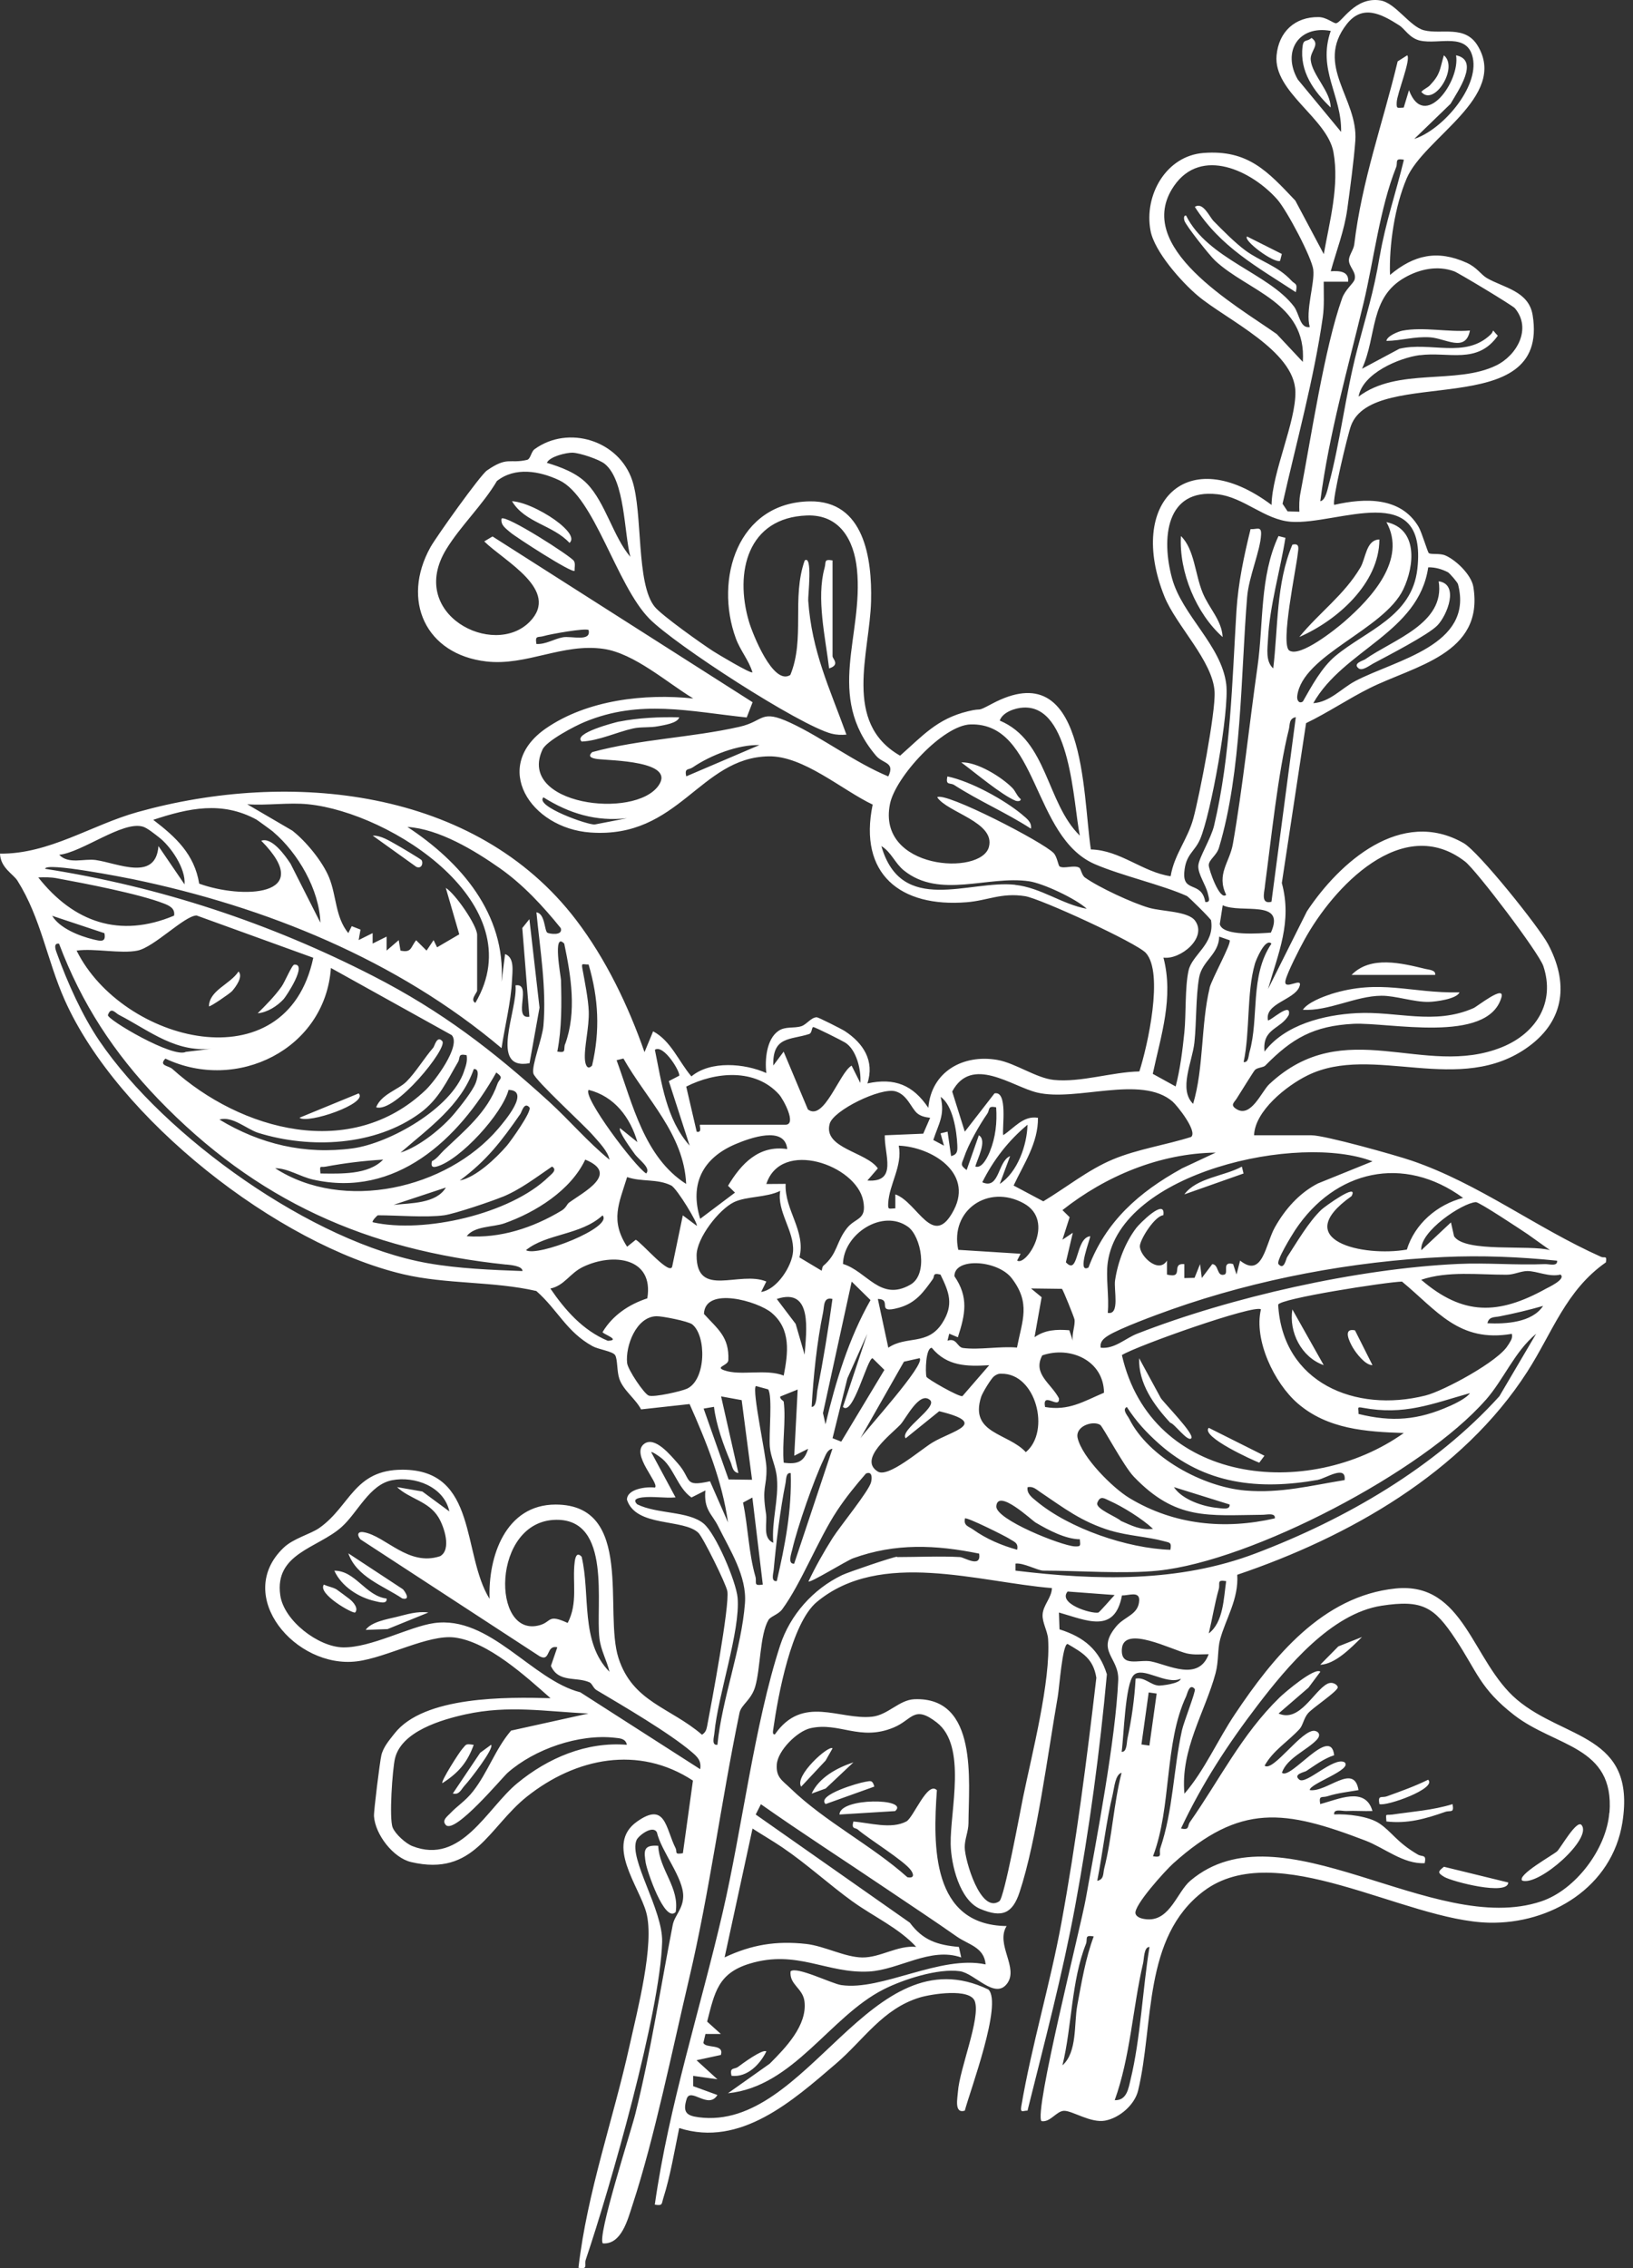 <svg xmlns="http://www.w3.org/2000/svg" fill="none" viewBox="0 0 108 150" height="150" width="108">
<rect x="0" y="0" width="108" height="150" fill="#333333" stroke="none"/>
<path fill="white" d="M104.592 120.691C105.352 121.572 101.801 124.727 100.677 124.374C100.292 124.01 102.735 122.669 102.988 122.427C103.22 122.2 104.276 120.327 104.592 120.691ZM95.517 124.126C96.066 124.447 99.733 125.387 99.749 124.495L95.496 123.456C95.106 123.767 95.048 123.846 95.517 124.126ZM92.035 120.005C91.634 120.063 91.645 119.884 91.692 120.459C93.085 120.622 94.272 120.285 95.565 119.831C95.934 119.699 96.182 119.952 96.066 119.314C94.736 119.725 93.396 119.805 92.035 120.01V120.005ZM91.734 118.792C91.37 118.924 91.117 118.665 91.228 119.309C91.671 119.483 95.064 118.275 94.451 117.699C93.56 118.137 92.668 118.454 91.734 118.792ZM88.521 108.873L87.313 110.097C88.316 110.06 89.371 108.957 90.078 108.261L88.521 108.878V108.873ZM76.756 92.433L75.337 89.821C75.284 91.488 76.312 92.923 77.399 94.094C77.658 94.126 78.55 95.387 78.787 95.118C79.024 94.849 76.993 92.802 76.75 92.433H76.756ZM79.942 94.427C79.388 95.013 82.929 96.601 83.282 96.733L83.625 96.273L79.942 94.427ZM85.472 86.597C85.229 88.096 86.073 89.768 87.545 90.28L85.472 86.597ZM89.487 89.146C89.677 89.473 90.294 90.296 90.769 90.28L89.613 87.98C88.764 87.805 89.265 88.771 89.487 89.151V89.146ZM82.132 77.153C80.961 77.791 79.141 77.886 78.328 78.989L82.243 77.607L82.132 77.153ZM59.318 102.953C59.092 102.953 56.1 103.971 55.694 104.166C53.773 105.09 52.254 106.799 51.594 108.82C49.895 114.033 49.078 120.944 47.801 126.452C46.308 132.9 44.239 139.231 43.306 145.8C43.854 145.889 43.744 145.747 43.876 145.346C44.329 143.921 44.614 142.212 44.92 140.735C48.972 142.033 52.438 138.92 55.288 136.477C57.118 134.91 58.369 132.852 60.822 132.103C61.587 131.871 64.162 131.459 64.473 132.356C64.858 133.475 63.465 136.809 63.355 138.323C63.323 138.777 63.096 139.801 63.808 139.584C64.172 138.223 66.314 132.499 65.37 131.575C57.53 127.787 53.457 140.977 46.202 140.022C45.395 139.917 45.142 139.685 45.411 138.814C45.664 138.002 46.846 139.537 47.447 138.55L45.843 137.965V137.284L47.447 137.511L46.065 136.25L47.674 135.902C47.917 135.131 46.651 135.496 46.519 135.095L46.656 134.514H47.674L46.767 133.696C47.263 131.776 47.479 130.499 49.584 129.861C52.713 128.911 54.686 130.536 57.477 130.383C59.461 130.272 61.545 128.737 63.571 129.454L63.418 128.758C61.999 128.631 61.038 128.325 60.173 127.154L49.98 120L50.323 119.319C53.035 121.229 55.826 123.023 58.58 124.885C60.173 125.962 61.825 127.049 63.286 128.077C64.046 128.61 65.085 128.769 65.185 129.913C62.189 129.27 58.327 131.676 55.636 131.28C55.013 131.19 52.671 130.014 52.285 130.372C52.196 131.259 53.093 131.475 53.203 132.351C53.404 133.95 51.937 135.443 50.908 136.477L48.144 138.434C52.491 137.996 54.871 133.369 58.437 131.565C59.735 130.905 62.046 130.161 63.476 130.362C64.463 130.499 65.782 132.245 66.594 131.196C67.407 130.146 65.819 128.594 66.573 127.376C61.608 127.318 61.698 122.084 61.962 118.391C61.339 117.763 60.421 120.2 59.941 120.459C58.939 120.992 57.498 120.543 56.438 120.464C56.295 120.997 56.564 120.849 56.728 120.992C57.504 121.651 59.798 123.06 60.242 123.682C60.453 123.978 60.458 124.236 60.01 124.147C57.657 122.042 54.549 120.469 52.285 118.275C51.737 117.742 51.315 117.552 51.373 116.692C51.436 115.774 52.718 114.492 53.605 114.291C55.499 113.864 56.865 115.172 59.097 114.249C60.342 113.737 60.432 112.735 61.951 113.911C63.972 115.468 62.827 119.762 62.874 121.968C62.901 123.324 63.471 125.666 64.827 126.241C66.283 126.859 66.969 126.542 67.433 125.128C68.557 121.736 69.306 115.927 69.955 112.212C70.06 111.621 70.261 108.735 70.604 108.72C71.622 109.316 72.303 109.696 72.508 110.957C71.881 116.333 71.179 121.836 70.192 127.191C69.448 131.238 68.235 135.242 67.544 139.294C67.459 139.785 67.681 139.569 67.955 139.584C69.074 135.095 70.266 130.589 71.11 126.036C72.044 120.992 72.741 115.8 73.205 110.725C72.693 109.084 71.675 108.261 70.071 107.754L70.034 106.641C71.865 107.158 73.722 108.081 74.202 105.512C74.635 105.528 75.368 105.201 75.342 105.839C75.299 106.794 74.387 106.884 73.828 107.554C72.445 109.216 74.023 109.585 73.954 111.12C73.78 115.061 72.535 121.525 71.807 125.582C71.469 127.46 68.367 139.706 68.879 140.276C69.469 140.376 69.865 139.606 70.372 139.595C70.92 139.584 72.129 140.418 73.084 140.244C74.039 140.07 75.041 139.199 75.268 138.26C76.328 133.886 75.563 128.13 79.594 125.075C84.395 121.44 92.863 127.017 98.472 127.154C102.561 127.249 106.623 124.801 107.299 120.522C108.222 114.676 103.463 115.061 100.324 112.402C97.348 109.88 96.857 104.583 92.288 105.053C87.461 105.549 84.19 109.606 81.689 113.341C80.523 115.077 79.657 117.098 78.333 118.623C78.059 115.695 79.7 113.225 80.391 110.661C80.607 109.859 80.517 109.068 80.692 108.424C81.061 107.058 81.931 105.755 81.826 104.145C89.197 101.65 96.715 97.397 101.004 90.723C102.666 88.143 103.553 85.341 106.207 83.484C106.291 82.988 106.106 83.221 105.89 83.12C101.569 81.189 97.812 78.277 93.359 76.757C92.278 76.388 87.614 75.08 86.743 75.08H82.939C82.997 73.465 85.087 71.803 86.469 71.123C90.8 68.981 96.562 72.558 101.126 69.192C103.51 67.429 103.727 64.96 102.381 62.438C101.769 61.293 97.791 56.323 96.799 55.759C92.674 53.39 88.595 57.014 86.437 60.265L83.862 65.409C84.543 63.013 85.472 60.972 84.775 58.397L86.379 47.824C87.814 47.133 89.149 46.225 90.574 45.513C93.549 44.025 98.161 43.26 97.443 38.818C97.316 38.026 96.319 37.055 95.602 36.739C95.222 36.57 94.673 36.691 94.499 36.581C94.42 36.533 94.035 35.209 93.818 34.839C92.642 32.845 90.268 32.924 88.242 33.388C88.067 33.183 89.133 28.724 89.35 28.149C90.853 24.103 102.519 28.017 101.363 20.842C101.105 19.238 99.427 19.027 98.335 18.389C97.939 18.157 97.68 17.682 96.995 17.376C95.069 16.51 93.518 16.848 91.93 18.183C91.861 16.194 92.246 13.646 93.032 11.799C94.177 9.108 99.749 6.412 97.739 3.041C96.894 1.621 95.343 2.302 94.172 2.001C93.228 1.753 92.294 0.186 91.291 0.028C89.598 -0.241 88.738 1.511 88.358 1.537C88.184 1.548 87.73 1.136 87.213 1.131C85.641 1.104 84.57 2.107 84.427 3.663C84.206 6.08 87.777 7.81 88.189 10.063C88.59 12.279 87.93 14.648 87.55 16.806L85.667 13.266C83.826 11.319 82.533 9.889 79.594 10.116C77.12 10.306 75.648 12.912 76.091 15.255C76.35 16.642 78.138 18.647 79.214 19.555C81.103 21.143 85.614 23.179 85.672 25.902C85.714 27.901 84.132 31.225 84.095 33.394C78.497 29.199 74.519 33.236 77.009 39.445C77.785 41.376 80.217 43.714 80.328 45.755C80.401 47.111 79.33 52.63 78.919 54.139C78.544 55.516 77.658 56.508 77.421 57.948C75.553 57.674 74.107 56.228 72.144 56.176C71.58 52.403 71.823 43.228 65.608 46.542C64.463 47.148 65.085 46.774 64.004 47.043C61.972 47.539 61.017 48.663 59.529 49.976C55.71 47.787 57.525 43.197 57.609 39.751C57.678 36.939 57.16 33.109 53.568 33.156C48.782 33.225 47.231 38.3 48.666 42.221C48.962 43.028 49.526 43.666 49.764 44.463C49.663 44.574 47.468 43.26 47.173 43.07C46.44 42.6 43.786 40.717 43.306 40.136C42.055 38.617 42.525 33.937 41.818 31.785C40.947 29.125 37.581 28.081 35.349 29.711C35.123 29.88 35.091 30.355 34.859 30.413C33.682 30.687 33.577 30.16 32.205 31.114C31.756 31.426 28.844 35.515 28.47 36.185C26.517 39.699 28.142 43.281 32.163 43.745C34.832 44.051 37.207 42.521 39.913 42.912C41.95 43.207 44.113 45.144 45.849 46.193C42.636 45.856 38.847 46.288 36.12 48.161C32.442 50.689 35.075 54.778 39.053 55.057C44.91 55.474 46.26 50.108 50.824 50.019C53.13 49.971 55.683 52.245 57.715 53.211C56.76 57.806 59.551 60.022 63.93 59.668C65.328 59.558 66.219 59.019 67.797 59.267C68.805 59.426 75.178 62.354 75.785 63.024C76.977 64.348 75.896 69.176 75.352 70.859C73.553 70.891 71.464 71.603 69.691 71.418C68.525 71.297 67.132 70.294 65.95 70.094C63.682 69.703 61.587 70.885 61.397 73.265C60.379 71.751 59.171 71.26 57.366 71.65C57.852 70.157 57.097 68.991 55.873 68.189C55.678 68.062 54.127 67.276 54.021 67.276C53.647 67.276 53.351 67.751 52.998 67.867C52.491 68.026 51.937 67.857 51.473 68.184C50.692 68.727 50.576 70.094 50.682 70.964C49.246 70.321 46.988 70.131 45.727 71.186C44.883 70.199 44.382 68.838 43.195 68.205L42.625 69.582C41.559 66.527 40.072 63.425 38.109 60.85C31.44 52.092 19.12 50.905 9.112 53.701C6.046 54.556 3.266 56.487 0 56.455C0.032 57.394 0.881 57.806 1.155 58.244C2.707 60.708 3.108 63.499 4.274 66.121C7.766 73.987 18.355 82.308 26.67 84.27C29.514 84.941 32.622 84.724 35.471 85.379C36.906 86.645 37.455 88.069 39.19 89.029C39.586 89.246 40.509 89.362 40.678 89.615C40.852 89.884 40.789 90.67 40.958 91.177C41.216 91.947 42.024 92.491 42.398 93.208L45.606 92.855C46.719 95.361 47.759 97.935 48.149 100.684L46.957 97.962C45.158 98.358 45.785 97.846 44.815 96.764C44.356 96.252 43.322 94.965 42.609 95.482C41.675 96.163 43.638 98.099 43.316 98.379C42.778 98.305 41.464 98.453 41.464 99.181C42.06 101.022 45.205 100.415 46.192 101.375C46.498 101.676 48.017 104.742 48.102 105.227C48.27 106.166 47.046 112.698 46.767 114.149C46.714 114.418 46.661 114.565 46.429 114.724C44.313 112.904 41.849 112.571 40.905 109.654C39.919 106.593 41.976 99.513 36.753 99.502C33.429 99.497 32.273 102.948 32.379 105.739C30.532 102.774 31.625 97.197 26.618 97.197C23.404 97.197 23.172 99.603 21.12 101.048C20.524 101.465 19.4 101.734 18.746 102.367C15.438 105.543 19.558 110.376 23.605 109.87C25.562 109.627 28.322 108.081 30.052 108.292C32.279 108.567 34.78 110.872 36.41 112.307C33.498 112.228 28.026 112.16 26.09 114.645C25.747 115.083 25.351 115.531 25.219 116.09C25.125 116.491 24.713 119.778 24.734 120.111C24.813 121.314 26 122.865 27.187 123.144C31.392 124.131 32.31 120.828 34.859 118.807C38.077 116.254 42.229 115.394 45.828 117.757L45.163 122.559C44.561 122.664 44.804 122.474 44.683 122.232C44.013 120.907 44.029 119.108 42.113 120.48C40.013 121.984 42.261 124.722 42.741 126.479C43.311 128.558 42.14 133 41.639 135.274C40.557 140.181 38.837 144.955 38.257 149.973C38.942 150.094 38.621 149.788 38.742 149.435C40.346 144.692 43.659 133.111 43.791 128.426C43.849 126.299 41.57 122.933 42.097 121.693C42.219 121.403 43.169 120.67 43.443 121.176C43.744 122.469 45.216 124.189 45.184 125.429C45.163 126.257 44.614 126.685 44.493 127.297C43.68 131.459 43.052 135.649 42.018 139.801C41.723 140.983 39.47 147.952 39.871 148.364C41.1 148.443 41.512 146.797 41.828 145.831C43.285 141.399 44.466 135.554 45.564 130.905C46.936 125.086 47.69 119.145 48.909 113.273C49.02 112.735 49.679 112.439 49.943 111.553C50.302 110.339 50.249 108.108 50.824 107.132C50.961 106.899 51.478 106.773 51.731 106.43C52.987 104.726 54.095 101.829 55.356 99.914C55.931 99.043 56.586 98.236 57.271 97.45C57.688 97.276 57.678 97.735 57.609 98.02C57.472 98.6 55.567 100.927 55.071 101.703C54.486 102.631 53.937 103.597 53.467 104.589C53.589 104.699 55.989 103.211 56.422 103.053C59.218 102.04 61.893 102.162 64.758 102.747C64.906 103.734 63.787 102.995 63.492 102.974C62.152 102.9 60.701 102.974 59.345 102.974L59.318 102.953ZM93.929 2.687C95.159 2.962 97.042 2.112 97.406 3.827C97.823 5.784 95.375 8.602 93.534 9.187L95.934 6.866C96.404 6.037 97.881 3.98 96.298 3.658C96.588 5.373 94.198 8.686 93.185 5.964L92.837 7.114C92.42 7.13 92.352 7.225 92.373 6.766C92.399 6.169 93.323 3.943 93.069 3.658L92.436 4.059C91.45 8.174 90.067 11.931 89.566 16.162C89.524 16.505 89.228 16.869 89.212 17.18C89.191 17.645 89.719 17.977 89.592 18.473C89.524 18.742 88.97 19.138 88.759 19.734C87.593 23 86.696 29.025 85.999 32.639C85.92 33.04 85.92 33.441 85.936 33.842L85.155 33.816L84.823 33.315C85.725 29.315 86.907 25.031 87.482 20.99C87.593 20.204 87.54 19.423 87.545 18.631H89.16C89.228 17.914 88.542 17.909 88.01 17.94C88.384 16.584 88.906 15.255 89.102 13.846C89.281 12.548 89.545 10.575 89.635 9.314C89.835 6.518 86.923 4.349 89.065 1.6C90.109 0.26 91.355 0.92 92.536 1.674C92.927 1.922 93.212 2.529 93.94 2.692L93.929 2.687ZM88.695 8.723L85.831 5.257C84.775 3.421 85.878 1.648 88.01 2.044C87.107 4.618 88.748 6.312 88.695 8.723ZM91.249 16.938C90.838 19.402 90.357 20.81 89.73 23.237C88.986 26.123 88.637 29.21 87.893 31.996C87.814 32.296 87.672 33.103 87.318 33.146C87.899 28.677 89.144 24.361 90.189 20.003C90.853 17.217 91.254 13.772 92.331 11.071C92.468 10.723 92.199 10.448 92.848 10.564C92.341 12.685 91.618 14.775 91.254 16.933L91.249 16.938ZM86.854 17.845C86.965 18.721 86.321 20.547 86.622 21.628C85.962 21.739 85.947 20.758 85.572 20.262C83.894 18.067 79.869 17.128 78.444 14.258C78.27 14.221 78.296 14.479 78.333 14.595C78.433 14.922 79.979 16.875 80.359 17.233C82.522 19.265 86.432 19.987 86.163 23.934L84.438 22.093C81.736 20.177 74.872 16.336 77.642 12.3C79.447 9.673 82.802 11.298 84.475 13.192C85.097 13.893 86.754 17.017 86.859 17.851L86.854 17.845ZM93.897 23.491C95.808 23.243 97.702 24.124 99.058 22.203C98.572 21.692 98.878 21.839 98.583 22.124C96.915 23.733 94.599 22.578 92.552 23.063L90.078 24.387C91.075 22.203 90.558 19.681 92.911 18.352C93.908 17.787 95.085 17.544 96.177 17.945C96.456 18.046 100.039 20.204 100.187 20.383C101.316 21.723 100.334 23.491 98.957 24.166C96.314 25.464 92.436 24.277 89.851 26.229C90.115 24.688 92.536 23.665 93.897 23.485V23.491ZM41.691 36.828C40.562 35.509 40.035 33.23 38.821 31.985C38.13 31.273 37.096 30.888 36.167 30.608C36.362 30.181 37.476 29.927 37.866 29.938C38.33 29.948 39.644 30.381 40.008 30.687C41.348 31.8 41.264 35.214 41.691 36.834V36.828ZM55.008 48.52C55.335 48.605 55.652 48.61 55.979 48.583C54.865 45.497 53.689 43.096 53.452 39.714C53.43 39.414 53.758 36.67 53.219 37.066C52.343 39.556 53.256 42.236 52.27 44.637C51.125 45.376 49.753 41.862 49.531 41.102C48.571 37.841 49.442 34.227 53.372 34.09C55.535 34.016 56.48 35.715 56.675 37.646C57.124 42.068 54.554 45.977 57.936 49.976C58.406 50.53 59.208 50.383 58.749 51.348C56.548 50.435 54.385 48.784 52.28 47.803C50.27 46.869 50.56 47.692 48.904 48.066C45.712 48.789 42.319 48.879 39.169 49.739C38.81 50.061 39.196 50.156 39.512 50.198C40.356 50.303 44.688 50.309 43.559 51.944C41.987 54.218 34.168 53.226 35.882 49.565C36.151 48.99 38.014 48.014 38.668 47.745C42.319 46.23 45.606 47.053 49.384 47.449L49.774 46.441L32.574 35.478L32.026 35.805C33.334 37.103 37.085 39.023 35.033 41.118C32.643 43.555 26.876 40.611 29.525 36.306C30.464 34.776 31.936 33.383 32.864 31.811C34.062 30.861 35.682 31.146 36.99 31.763C39.322 32.871 40.752 38.67 42.936 40.907C44.604 42.616 52.871 47.971 55.013 48.525L55.008 48.52ZM86.163 46.394C85.931 46.557 85.757 46.331 85.794 46.03C86.126 43.307 91.518 41.661 92.805 38.981C93.555 37.414 93.787 34.982 91.692 34.528C93.059 36.997 90.711 39.54 88.927 41.097C88.316 41.63 85.994 43.487 85.271 43.023C84.659 42.632 85.73 37.593 85.831 36.607C85.862 36.311 85.989 35.895 85.472 36.021C84.39 38.58 84.533 41.487 84.206 44.204C83.683 43.74 83.831 42.88 83.862 42.247C83.968 40.078 84.67 37.715 85.013 35.568L84.554 35.451C83.303 38.137 83.572 41.229 83.166 44.088C82.628 47.861 82.18 52.15 81.536 55.822C81.325 57.03 80.433 57.806 81.093 59.178C80.665 59.594 79.937 57.479 79.942 57.215C79.948 56.851 80.465 56.577 80.618 56.06C82.137 50.984 82.053 44.69 82.48 39.487C82.591 38.126 83.356 36.438 83.403 35.341C83.43 34.76 83.103 35.029 82.707 34.992C82.269 36.781 81.889 38.548 81.773 40.4C81.483 45.154 81.399 49.902 80.296 54.593C80.095 55.453 79.283 56.735 79.251 57.247C79.214 57.806 79.752 58.508 79.89 59.125C79.942 59.357 80.085 59.711 79.71 59.647C79.473 58.239 78.222 59.067 78.323 57.7C78.412 56.487 79.003 56.35 79.367 55.506C80.09 53.822 81.314 46.99 81.098 45.244C80.776 42.664 78.18 40.706 77.51 38.232C76.808 35.641 77.072 32.286 80.523 32.687C82.275 32.887 83.636 34.38 85.387 34.507C88.463 34.729 94.409 31.631 93.739 37.62C93.386 40.785 90.368 41.682 88.321 43.381C87.419 44.13 86.738 45.386 86.163 46.399V46.394ZM96.43 38.649C97.475 42.679 92.336 43.624 89.645 45.033C88.732 45.513 87.957 46.431 86.854 46.505C88.854 42.959 93.818 41.856 94.457 37.52C94.916 37.509 95.349 37.636 95.755 37.841C95.86 37.894 96.393 38.501 96.43 38.643V38.649ZM37.222 42.147C36.626 42.258 36.104 42.621 35.476 42.59C35.376 41.983 35.576 42.184 35.972 42.062C36.394 41.936 38.731 41.519 38.927 41.666C39.117 42.474 37.797 42.041 37.217 42.147H37.222ZM66.119 47.655C66.309 47.096 67.138 46.821 67.676 46.795C70.836 46.621 70.973 53.131 71.416 55.263C69.195 53.094 69.29 48.984 66.119 47.655ZM83.651 58.629C84.058 55.606 84.522 51.079 85.24 48.235C85.319 47.913 85.234 47.518 85.699 47.428L84.089 59.637C83.398 59.816 83.594 59.088 83.657 58.624L83.651 58.629ZM80.096 60.887C80.343 62.428 78.84 63.129 78.608 64.179C78.36 65.287 78.449 67.087 78.328 68.279C78.207 69.455 78.054 70.706 77.753 71.851L76.239 71.017C76.787 68.458 77.632 65.973 76.946 63.33C78.054 63.488 79.863 62.027 79.04 60.892C78.571 60.249 76.867 60.291 75.98 60.032C74.888 59.716 72.667 58.687 71.754 58.033C71.543 57.885 71.485 57.447 71.379 57.384C71.031 57.183 70.366 57.479 70.076 57.299C69.987 57.241 69.918 56.672 69.691 56.424C69.005 55.69 62.495 52.335 61.983 52.725C62.653 53.738 65.84 54.366 65.402 56.012C64.89 57.938 57.978 57.516 58.859 53.168C59.218 51.385 62.368 47.95 64.194 47.908C68.678 47.797 68.256 55.358 72.413 57.152C74.171 57.911 76.893 58.529 78.497 59.257C78.602 59.304 80.09 60.771 80.106 60.882L80.096 60.887ZM45.384 51.343C45.258 50.762 45.532 50.942 45.817 50.747C46.983 49.95 48.819 49.232 50.223 49.275L45.384 51.343ZM39.343 54.524C38.948 54.593 35.344 53.321 35.94 52.73C37.66 53.807 39.422 54.34 41.464 54.113L39.343 54.524ZM31.44 66.321C31.06 66.132 31.556 65.646 31.556 65.514V61.826C31.556 61.204 30.126 59.12 29.483 58.719L30.374 61.789L28.907 62.649L28.675 62.175L28.211 62.866L27.52 62.18C27.145 62.655 27.23 63.024 26.486 62.866L26.37 62.175L25.568 62.866V61.942L24.644 62.401V61.71L23.721 62.169L23.842 61.478L23.262 61.251L23.035 61.71C22.165 60.639 22.265 59.262 21.764 58.028C21.331 56.972 20.234 55.632 19.331 54.931L16.35 53.189C17.648 53.284 19.105 53.057 20.381 53.189C25.863 53.743 35.281 59.8 31.44 66.321ZM18.081 55.026C19.706 56.408 21.12 58.835 21.189 61.019L19.215 57.12C18.867 56.592 17.986 55.342 17.279 55.601C20.962 59.331 15.971 59.457 13.174 58.439C12.858 56.498 11.634 55.363 10.135 54.218C12.478 53.443 14.667 52.962 16.952 54.197C17.02 54.234 17.991 54.941 18.081 55.02V55.026ZM12.204 58.486L10.478 55.954C10.309 58.318 7.782 57.083 6.331 56.877C5.55 56.767 4.532 57.178 3.915 56.529C5.418 56.381 8.109 54.276 9.444 54.667C9.745 54.756 10.225 55.152 10.499 55.363C11.285 55.959 12.298 57.442 12.204 58.486ZM37.085 61.373C37.259 61.921 36.304 61.752 36.199 61.684C35.998 61.541 36.056 60.423 35.476 60.333C35.714 62.771 36.151 65.372 35.94 67.83C35.867 68.69 35.138 70.484 35.276 70.996C35.402 71.466 38.621 74.388 39.238 75.106C39.607 75.533 40.209 76.14 40.309 76.694C38.879 75.528 37.671 74.098 36.315 72.859C32.601 69.477 29.213 66.875 24.692 64.554C17.849 61.045 10.605 58.645 2.986 57.458C2.986 56.993 8.289 58.043 8.758 58.138C17.585 59.964 26.264 63.488 33.17 69.318C33.382 67.888 33.798 66.263 33.862 64.823C33.888 64.227 34.041 63.319 33.403 63.098L33.17 64.939C33.461 60.439 30.453 56.993 26.945 54.688C29.034 54.82 31.382 56.239 33.075 57.431C34.595 58.502 35.914 59.927 37.08 61.373H37.085ZM67.132 58.513C64.088 58.186 59.614 60.571 58.29 55.954C58.944 56.344 59.176 57.078 59.783 57.569C62.162 59.473 65.328 57.885 68.055 58.281C68.984 58.413 71.168 59.441 71.875 60.101C70.224 59.8 68.847 58.703 67.127 58.518L67.132 58.513ZM102.07 63.889C102.872 66.3 101.595 68.332 99.342 69.25C94.167 71.35 88.938 67.018 83.942 71.703C83.441 72.173 82.739 73.94 81.784 73.354C81.335 73.08 81.615 72.927 81.784 72.658C81.995 72.331 82.908 70.848 82.997 70.759C83.166 70.59 83.551 70.606 83.683 70.468C85.445 68.675 86.87 67.846 89.508 67.709C91.85 67.593 98.382 69.06 99.295 65.973C99.564 65.071 97.712 66.554 97.454 66.67C94.853 67.815 92.394 66.86 89.724 67.002C87.556 67.118 84.981 67.757 83.63 69.545C83.472 67.983 84.696 68.094 85.234 67.123C85.445 66.168 83.952 67.593 83.857 67.472C83.636 66.358 85.561 66.137 85.925 65.282C86.258 64.496 84.849 65.604 85.018 64.839C85.134 64.322 85.957 62.713 86.263 62.164C88.173 58.676 92.753 53.775 96.894 56.978C97.633 57.547 101.769 62.998 102.07 63.889ZM2.527 58.028C2.933 58.012 3.34 58.006 3.741 58.08C5.582 58.418 9.186 59.109 10.826 59.748C11.196 59.89 11.597 60.075 11.512 60.555C7.919 62.064 4.87 60.993 2.527 58.022V58.028ZM80.671 61.114L80.866 59.869C82.09 60.444 85.055 59.431 84.052 61.678C83.367 61.726 80.85 61.942 80.671 61.114ZM6.152 62.122C5.255 61.905 3.941 61.388 3.451 60.565L6.906 61.715C7.033 62.354 6.632 62.238 6.152 62.122ZM13 60.544L20.719 63.34C18.941 71.761 8.072 68.944 5.065 62.866C6.252 62.702 7.993 63.093 9.096 62.866C10.199 62.639 12.198 60.56 13 60.544ZM80.001 65.34C79.42 67.741 79.621 70.621 78.908 73.001C77.927 72.041 78.856 70.226 78.993 68.944C79.135 67.619 79.082 65.905 79.304 64.649C79.504 63.536 80.602 63.13 80.634 61.942L81.32 62.18C81.478 62.359 80.143 64.733 79.995 65.34H80.001ZM33.487 83.627C33.724 83.653 34.569 83.716 34.553 84.059C32.469 83.98 30.337 83.901 28.279 83.537C20.693 82.197 10.895 75.196 6.574 68.838C5.44 67.166 4.474 65.008 3.783 63.103C3.704 62.887 3.477 62.354 3.904 62.407C5.397 66.369 7.534 69.635 10.457 72.679C16.947 79.422 24.265 82.672 33.482 83.632L33.487 83.627ZM37.375 69.039C37.243 69.408 37.502 69.656 36.858 69.545C37.159 67.999 37.143 66.39 37.101 64.812C37.096 64.596 36.526 61.568 37.317 62.407C37.766 64.559 38.151 66.907 37.381 69.044L37.375 69.039ZM82.633 69.593C82.565 69.83 82.581 70.289 82.248 70.236C82.681 68.237 82.438 65.651 82.997 63.731C83.066 63.488 83.683 61.995 84.089 62.407C82.638 64.549 83.287 67.308 82.633 69.593ZM39.159 70.468C38.853 70.79 38.726 70.442 38.689 70.12C38.61 69.297 38.974 67.973 38.937 66.886C38.906 66.063 38.673 64.913 38.52 64.074C38.441 63.631 38.536 63.8 38.927 63.784C39.591 66.042 39.692 68.173 39.159 70.463V70.468ZM28.153 72.083C23.22 76.784 15.928 74.779 11.396 70.69C11.148 70.468 10.478 70.49 10.937 70.009C15.665 72.252 21.505 69.392 21.885 64.016L29.878 68.458C30.511 69.165 28.749 71.513 28.158 72.078L28.153 72.083ZM12.309 69.556C11.481 70.031 7.043 67.403 7.138 67.129C7.334 66.554 7.629 66.992 7.851 67.108C9.919 68.173 11.692 69.719 14.282 69.323L12.314 69.561L12.309 69.556ZM56.897 71.619L56.322 70.474C55.52 70.922 54.501 74.188 53.43 73.37L51.827 69.55L51.141 70.468C51.088 68.516 52.264 68.791 53.51 68.384C53.721 68.316 53.668 67.925 53.789 67.925C53.91 67.925 55.683 68.817 55.894 68.949C56.644 69.413 56.971 70.769 56.897 71.619ZM44.234 71.502L45.611 75.766C44.05 74.003 43.765 71.634 43.311 69.424C43.912 69.044 45.041 70.964 44.915 71.144L44.234 71.497V71.502ZM30.685 70.864C29.852 73.296 25.773 75.612 23.325 75.945C20.16 76.372 17.21 75.671 14.509 74.04C15.385 73.787 16.298 74.673 17.084 74.921C20.513 75.987 24.813 75.792 27.784 73.608C29.039 72.684 29.551 71.492 30.29 70.236C30.464 69.941 30.247 69.656 30.86 69.782C30.928 70.189 30.807 70.5 30.68 70.869L30.685 70.864ZM45.379 78.298C42.614 76.536 41.844 73.027 40.779 70.115L41.232 70.004C42.746 72.684 45.237 75.006 45.379 78.298ZM26.491 76.225C28.338 74.621 30.495 73.112 31.334 70.701C31.783 70.658 31.535 71.429 31.456 71.629C31.245 72.167 30.48 73.122 30.084 73.602C29.261 74.6 27.731 75.834 26.491 76.225ZM28.564 76.805C28.496 77.121 28.575 77.238 28.902 77.143C30.448 76.699 33.213 73.666 33.635 72.078C35.112 72.115 33.376 74.141 32.938 74.658C29.535 78.636 22.713 80.182 18.197 77.259C19.031 77.259 19.833 77.807 20.677 78.003C26.164 79.258 30.332 75.354 32.822 70.927C33.36 71.313 33.028 71.313 32.896 71.687C32.247 73.55 30.706 74.784 29.345 76.087C29.092 76.33 28.902 76.626 28.559 76.8L28.564 76.805ZM46.076 74.842L45.384 71.861C47.31 70.88 49.953 70.632 51.526 72.384C51.8 72.69 52.723 74.383 51.943 74.383H46.297C46.229 74.431 46.477 74.942 46.07 74.842H46.076ZM78.792 75.185C77.109 75.723 75.231 75.992 73.595 76.678C71.96 77.364 70.519 78.535 69 79.448L67.037 78.404C67.713 76.958 68.662 75.602 68.647 73.924C67.665 73.761 67.074 74.61 66.346 75.074C66.267 74.573 66.668 72.115 65.771 72.31L63.808 74.842L62.975 72.188C64.257 69.772 66.921 71.851 68.583 72.252C71.189 72.88 75.463 71.059 77.547 72.848C77.837 73.096 79.209 74.805 78.782 75.185H78.792ZM41.005 74.615C40.858 74.784 41.781 76.045 41.966 76.304C42.256 76.71 43.074 77.243 42.736 77.607C41.976 77.137 38.505 72.51 38.932 72.078C40.636 72.505 41.686 73.903 42.156 75.533L41.011 74.61L41.005 74.615ZM61.513 73.93L61.059 74.974L58.517 75.08C58.474 76.346 59.392 78.219 57.366 78.071L58.057 77.269C57.303 76.172 54.428 75.95 54.871 74.32C55.113 73.428 58.242 71.903 59.218 72.173C60.004 72.389 60.258 73.281 60.659 73.624C60.901 73.829 61.212 73.887 61.519 73.924L61.513 73.93ZM62.658 74.842L62.204 74.953L62.431 75.766L61.724 75.391C62.078 74.309 62.505 73.745 62.21 72.542C63.017 73.085 63.276 74.811 63.312 75.723C63.328 76.093 63.334 76.351 62.901 76.457L62.669 74.842H62.658ZM33.519 75.771C32.806 76.599 31.477 77.86 30.406 78.071C32.194 76.747 33.17 75.46 34.416 73.666C34.505 73.534 34.669 72.843 35.012 73.233C35.212 73.465 33.777 75.47 33.519 75.771ZM65.465 76.156C65.349 76.441 64.969 77.306 64.505 77.148C64.616 76.678 65.317 75.423 64.737 75.08L63.93 77.38C63.45 77.026 63.618 76.963 63.761 76.531C64.04 75.692 64.769 74.404 65.286 73.666C65.481 73.391 65.296 73.101 65.882 73.233C65.95 74.236 65.845 75.217 65.465 76.156ZM66.805 76.457C65.972 76.8 66.119 78.699 64.964 78.187C65.692 76.726 66.694 75.428 67.955 74.383C67.924 75.723 67.301 77.522 66.119 78.298L66.805 76.457ZM48.149 78.419L48.608 78.873L46.308 80.604C45.59 78.277 46.492 76.583 48.629 75.671C49.584 75.264 51.906 74.42 52.064 75.992C50.191 75.713 49.025 76.953 48.149 78.419ZM59.202 79.912C58.786 79.928 58.717 80.029 58.743 79.57C58.807 78.319 59.704 77.1 59.44 75.766C61.582 75.85 64.357 77.528 63.096 79.997C61.714 82.698 60.69 79.496 59.213 78.989V79.912H59.202ZM78.127 77.296C75.342 78.836 73.131 80.767 71.986 83.827C71.174 84.26 72.134 81.875 72.102 81.754C71.1 81.87 71.364 84.418 70.493 83.479L70.952 81.527L70.266 81.986L70.741 80.498L70.266 80.029C73.126 77.77 76.692 76.277 80.401 76.225L78.127 77.29V77.296ZM90.769 76.805L87.16 78.266C85.925 78.9 84.981 79.976 84.311 81.174C83.694 82.271 83.514 84.566 82.016 83.368L81.778 84.286L81.552 83.595C80.776 83.389 81.277 84.202 80.977 84.292C80.449 84.445 80.628 83.632 80.175 83.6L79.483 84.519L79.367 83.6L79.003 84.508L78.328 84.524V83.6C77.389 83.521 78.37 84.587 77.178 84.292V83.368C76.613 84.286 75.321 83.004 75.389 82.371C75.447 81.891 76.381 80.414 76.94 80.366C77.109 79.158 75.337 80.952 75.147 81.21C74.408 82.186 73.933 83.447 73.748 84.661C73.648 85.299 74.086 86.982 73.263 86.824C73.368 85.774 73.121 84.497 73.263 83.484C74.112 77.501 85.91 74.927 90.774 76.805H90.769ZM21.194 77.607C21.141 77.005 21.162 77.227 21.542 77.153C22.782 76.921 24.085 76.763 25.341 76.689C24.354 77.712 22.518 77.617 21.194 77.607ZM37.133 80.066C35.255 81.195 33.091 81.912 30.865 81.754C31.377 81.073 32.616 81.163 33.355 80.904C35.423 80.176 37.75 78.72 38.705 76.689C41 77.628 38.589 78.831 37.629 79.538C37.497 79.633 37.444 79.881 37.133 80.066ZM54.343 84.038L52.871 83.157C53.309 81.406 51.879 80.023 51.958 78.293L50.682 78.303C51.652 75.306 56.622 77.042 57.087 79.401C57.345 80.709 56.585 80.503 56.016 81.221C55.288 82.139 55.409 82.899 54.459 83.706C54.38 83.775 54.37 83.933 54.343 84.038ZM33.223 79.158C34.426 78.667 35.45 77.865 36.51 77.148C36.885 77.375 36.457 77.66 36.278 77.834C33.761 80.287 28.037 81.596 24.65 80.831C24.576 80.757 24.95 80.371 24.993 80.371C26.306 80.371 28.148 80.535 29.372 80.371C30.058 80.277 32.484 79.459 33.223 79.153V79.158ZM93.038 82.64C90.167 83.141 85.224 82.044 89.386 79.105C89.898 78.14 87.587 79.812 87.397 79.997C86.548 80.804 85.772 82.15 85.124 83.141C85.05 83.257 84.923 84.038 84.554 83.6C84.38 83.395 85.44 81.68 85.651 81.358C88.289 77.375 92.826 76.341 96.762 79.221C95.043 79.665 93.565 80.941 93.043 82.64H93.038ZM46.076 81.063L45.158 80.377L44.466 83.711C44.382 84.497 42.404 82.134 42.045 81.991L41.475 82.45C40.346 80.709 40.931 79.606 41.475 77.844C42.425 78.177 43.464 77.939 44.387 78.398C44.772 78.588 46.197 80.957 46.081 81.068L46.076 81.063ZM26.032 79.68L29.488 78.535C28.855 79.606 27.151 79.564 26.032 79.68ZM52.449 82.762C52.386 83.722 51.394 85.284 50.339 85.442L50.682 84.751C48.904 84.012 46.065 85.895 46.07 83.02C46.07 81.87 47.563 79.971 48.545 79.501C49.373 79.105 50.671 79.211 51.6 78.757C51.367 80.118 52.539 81.411 52.449 82.756V82.762ZM67.502 82.915L63.376 82.656C62.811 80.05 65.349 78.277 67.713 79.585C69.839 80.767 67.85 83.78 67.269 83.363L67.502 82.909V82.915ZM102.519 82.677C101.152 82.292 96.894 82.867 96.166 81.759L95.96 80.841L93.998 82.682C93.882 81.437 96.72 79.549 97.607 79.501C97.828 79.49 100.577 81.316 101.041 81.627L102.519 82.682V82.677ZM39.85 80.377C40.583 81.168 35.529 83.152 34.785 82.677C36.141 81.569 38.415 81.696 39.85 80.377ZM60.215 84.956C58.226 86.107 57.345 84.075 55.752 83.59C55.789 81.596 58.379 79.918 60.057 81.137C60.912 81.759 61.408 84.27 60.215 84.956ZM39.855 88.096C39.829 88.206 41.121 88.634 40.198 88.671C38.552 87.985 37.381 86.65 36.399 85.215C37.333 85.02 37.676 84.213 38.547 83.79C40.541 82.825 43.258 83.168 42.81 85.864C41.591 86.265 40.52 86.982 39.855 88.09V88.096ZM102.176 83.6C100.26 83.68 98.319 83.5 96.404 83.59C89.751 83.901 81.415 85.779 75.21 88.201C74.413 88.512 73.722 89.225 72.799 89.13C72.725 88.739 72.989 88.523 73.273 88.338C74.054 87.842 76.524 86.935 77.51 86.587C83.177 84.587 89.471 83.41 95.48 83.131C97.965 83.015 100.514 83.12 102.978 83.374C103.03 83.775 102.455 83.59 102.176 83.6ZM63.687 89.146C63.291 89.093 63.276 88.454 62.663 88.665L62.779 88.201L63.349 88.439C63.84 86.924 64.077 85.795 63.123 84.402C63.101 83.147 65.977 83.321 66.911 84.534C68.177 86.186 67.612 87.304 67.259 89.119C66.146 89.019 64.753 89.288 63.682 89.146H63.687ZM102.207 85.247C99.11 86.951 96.773 87.03 93.993 84.635C95.771 84.038 97.775 84.307 99.643 84.302C100.134 84.302 100.577 84.059 101.015 84.059C101.664 84.059 102.461 84.476 103.204 84.292C103.6 84.598 102.366 85.157 102.202 85.247H102.207ZM62.31 87.51C61.344 89.008 59.936 88.312 58.749 89.13L58.057 85.906C59.071 85.922 57.846 86.93 59.445 86.486C60.564 86.175 61.065 85.468 61.693 84.592C61.83 84.402 61.645 84.154 62.199 84.292C62.764 85.452 63.107 86.275 62.31 87.51ZM54.428 93.456L56.327 84.756L57.572 85.98C56.132 88.518 55.266 91.367 54.596 94.195L54.428 93.451V93.456ZM99.738 88.95C99.158 90.006 95.465 91.995 94.277 92.29C89.645 93.456 84.823 91.457 84.533 86.286C84.622 85.88 91.697 84.782 92.721 84.756C95.032 86.661 96.483 88.813 99.986 88.212C100.06 88.539 99.881 88.702 99.743 88.956L99.738 88.95ZM71.063 87.246C71.121 87.668 70.873 88.206 70.952 88.665L70.72 87.974C69.865 87.911 69.137 87.937 68.42 88.433L68.889 85.79L68.187 85.21L70.235 85.236C70.314 85.31 71.047 87.141 71.058 87.246H71.063ZM52.613 87.542L51.373 85.906C53.779 85.104 53.32 88.08 53.214 89.589L52.618 87.542H52.613ZM47.912 90.628C47.242 90.396 48.16 90.322 48.17 89.948C48.233 88.412 47.479 87.911 46.556 86.893C46.624 85.046 50.122 86.054 51.03 86.819C52.333 87.916 52.117 89.489 51.832 90.971C50.645 90.507 48.983 91.003 47.912 90.628ZM54.058 91.931C54 92.232 54.032 93.044 53.678 93.044C53.794 91.029 54.027 88.755 54.438 86.777C54.517 86.381 54.449 85.748 55.055 85.906C54.781 87.921 54.449 89.937 54.058 91.937V91.931ZM98.372 87.515C98.467 87.056 98.847 87.125 99.179 87.056C100.171 86.861 101.094 86.639 102.054 86.365C101.326 87.468 99.59 87.568 98.366 87.51L98.372 87.515ZM85.82 92.807C87.793 94.517 90.341 94.691 92.842 94.77C86.501 99.27 76.144 98.173 74.197 89.615C75.22 88.987 82.96 86.249 83.393 86.592C82.913 88.613 84.269 91.462 85.82 92.807ZM45.443 91.836C45.073 92.01 43.258 92.422 42.905 92.295C42.599 92.185 41.522 90.581 41.475 90.143C41.353 89.024 42.071 87.077 43.416 87.046C43.781 87.035 45.522 87.378 45.78 87.584C46.73 88.338 46.703 91.24 45.443 91.836ZM57.709 89.826L58.49 90.597L55.636 95.34L55.061 95.113L56.042 91.156L57.356 88.212L55.747 93.044C56.411 93.715 57.361 89.816 57.704 89.826H57.709ZM98.261 92.585C99.474 91.198 100.16 89.399 101.595 88.206L99.163 92.338C94.895 97.06 88.986 100.473 83.055 102.726C77.959 104.668 72.503 104.52 67.159 103.871V103.407C67.676 103.333 68.636 103.871 68.995 103.871C71.348 103.871 74.345 104.103 76.597 103.871C82.807 103.227 94.098 97.329 98.256 92.585H98.261ZM63.655 92.332C63.413 92.396 61.302 91.182 61.271 91.05C61.191 90.734 61.218 89.13 61.624 89.135C62.632 90.364 63.956 90.375 65.423 90.285L63.65 92.332H63.655ZM69.116 93.044C68.91 91.963 70.103 93.261 70.034 92.475C69.517 91.483 68.277 90.865 68.931 89.636C70.778 88.998 72.989 89.969 73.015 92.105C71.67 92.675 70.678 93.324 69.116 93.05V93.044ZM56.902 95.118L59.783 90.053L60.817 89.821C61.249 90.211 57.287 94.548 56.902 95.118ZM66.219 90.85C68.504 90.797 69.507 94.648 67.844 96.036C66.657 94.749 64.114 94.828 64.885 92.39C64.969 92.116 65.534 91.193 65.724 91.034C65.871 90.913 66.019 90.839 66.219 90.85ZM50.66 100.099C50.376 98.284 50.713 98.421 50.692 97.091C50.682 96.316 49.716 91.947 49.99 91.662L50.803 91.884C51.104 92.322 50.84 94.875 50.914 95.693C50.977 96.4 51.32 96.965 51.383 97.756C51.505 99.218 51.025 100.573 51.141 102.03C50.407 101.718 50.761 100.732 50.66 100.093V100.099ZM51.6 92.359L52.755 91.894L52.528 96.273L53.446 95.814C53.177 96.69 52.734 96.854 51.832 96.733C51.716 95.456 51.99 93.942 51.832 92.702C51.821 92.633 51.568 92.533 51.6 92.359ZM95.887 92.981C93.792 93.92 92.067 94.058 89.846 93.509C89.861 93.118 89.693 93.018 90.136 93.103C92.885 93.609 94.663 92.855 97.216 92.132C97.01 92.454 96.235 92.828 95.881 92.987L95.887 92.981ZM49.737 97.862L48.186 97.841L46.535 93.155L47.221 93.039C47.352 94.195 47.854 95.593 48.313 96.674C48.434 96.959 48.439 97.355 48.835 97.418L47.69 92.348L49.051 92.596L49.737 97.856V97.862ZM59.899 95.118L62.115 93.329C65.47 94.142 62.964 94.617 61.672 95.398C60.88 95.873 58.749 97.751 58.052 97.318C56.728 96.495 58.97 94.838 59.556 94.205C59.925 93.804 60.817 91.974 61.508 92.591C62.046 93.066 59.461 94.585 59.899 95.123V95.118ZM87.176 97.862C87.672 97.772 89.049 96.843 88.927 97.883C86.675 98.247 84.696 98.769 82.364 98.574C79.557 98.336 75.959 96.395 74.677 93.82C74.571 93.614 74.192 93.213 74.524 93.05C75.168 94.031 75.769 94.685 76.618 95.45C79.668 98.183 83.282 98.558 87.176 97.867V97.862ZM74.983 97.656C77.779 100.573 79.911 100.209 83.504 100.178C83.768 100.178 84.374 100.025 84.311 100.415C80.992 101.175 77.653 100.853 74.709 99.08C73.579 98.4 71.585 96.395 71.274 95.118C71.079 94.321 72.271 93.926 72.762 94.232C72.936 94.343 74.318 96.959 74.983 97.656ZM52.396 102.478C52.745 100.974 53.816 97.893 54.48 96.5C54.607 96.231 54.712 95.867 55.055 95.809L52.523 103.412C52.069 103.449 52.343 102.716 52.396 102.478ZM45.733 99.033L46.651 98.569C46.535 99.856 47.089 100.114 47.5 100.943C48.281 102.52 49.405 104.246 49.268 106.029C49.041 109.041 47.748 112.344 47.447 115.389C47.036 115.441 47.226 114.871 47.247 114.613C47.479 112.107 48.972 107.849 48.782 105.665C48.687 104.599 47.342 101.418 46.529 100.753C45.516 99.919 43.453 100.136 42.145 99.487C41.813 99.159 42.166 99.07 42.488 99.028C43.169 98.943 43.976 99.091 44.677 99.028L43.068 96.036C43.116 95.978 43.559 96.289 43.664 96.368C44.551 96.996 44.794 98.384 45.722 99.028L45.733 99.033ZM51.172 103.787C51.325 102.088 51.61 99.761 51.948 98.104C52.001 97.856 51.964 97.36 52.296 97.424C52.375 99.84 51.916 102.23 51.373 104.562C50.961 104.615 51.151 104.045 51.172 103.787ZM27.926 98.637L26.259 98.347C27.087 99.133 28.338 99.27 28.992 100.336C29.382 100.969 29.873 102.483 29.108 102.916C27.013 103.612 25.525 101.602 24.075 101.333C23.647 101.254 23.594 101.507 23.837 101.803L35.692 109.537C36.431 109.923 36.093 108.767 36.858 108.941L36.436 110.171C36.938 111.305 38.103 110.867 38.985 111.257C39.164 111.337 39.233 111.643 39.454 111.774C41.206 112.814 44.255 114.597 45.733 115.853C46.123 116.185 46.397 116.438 46.308 117.003L38.378 111.917C35.16 111.099 32.4 106.815 28.696 107.343C27.05 107.58 24.534 108.978 22.687 108.947C21.057 108.92 18.772 107.184 18.535 105.496C18.144 102.726 21.014 102.388 22.581 100.996C23.652 100.046 24.428 98.183 25.926 97.893C27.425 97.603 29.361 98.305 29.72 99.956L27.931 98.637H27.926ZM73.485 101.233C74.587 101.565 75.917 101.634 76.956 101.919C77.368 102.03 77.494 101.987 77.405 102.494C74.561 102.399 70.731 101.101 68.536 99.27C68.251 99.033 67.892 98.774 67.961 98.352C68.319 98.278 68.53 98.495 68.794 98.674C70.388 99.745 71.517 100.642 73.485 101.238V101.233ZM80.523 99.724C79.573 99.64 78.175 99.175 77.637 98.347L81.32 99.497C81.377 99.888 80.771 99.745 80.517 99.724H80.523ZM50.449 104.794C49.785 104.905 50.07 104.647 49.959 104.261C49.505 102.679 49.479 100.974 49.141 99.371L49.758 99.038L50.449 104.794ZM74.133 100.584C73.875 100.32 72.424 99.787 72.572 99.386C72.767 98.859 73.068 99.117 73.384 99.254C74.239 99.629 75.558 100.452 76.254 101.106C75.463 101.222 74.825 100.885 74.133 100.584ZM71.068 102.267C70.192 102.22 65.819 100.484 65.892 99.608C65.993 98.416 68.235 100.542 68.488 100.69C69.317 101.18 70.456 101.787 71.416 101.798C71.438 102.204 71.527 102.288 71.063 102.267H71.068ZM38.468 102.953C38.146 102.61 38.051 102.979 38.008 103.296C37.84 104.625 38.241 105.997 37.544 107.332C36.215 106.72 36.494 107.248 35.708 107.475C32.474 108.408 32.49 100.563 36.779 100.51C40.478 100.463 39.38 106.124 39.644 108.345C39.739 109.158 40.13 109.796 40.309 110.561C38.362 108.598 39.059 105.449 38.468 102.958V102.953ZM64.352 101.149C64.067 100.943 63.713 100.906 63.819 100.42C63.935 100.31 66.494 101.592 66.742 101.755C67.037 101.956 67.375 102.014 67.269 102.489C66.235 102.204 65.228 101.776 64.352 101.149ZM68.953 106.789C68.926 107.306 69.28 107.865 69.317 108.393C69.501 111.162 68.246 116.001 67.655 118.892C67.47 119.805 66.42 125.513 66.093 125.735C64.858 126.59 63.814 123.039 63.803 122.174C63.798 121.625 64.046 121.129 64.051 120.58C64.062 117.805 64.71 112.207 60.474 112.376C59.466 112.418 58.733 113.415 57.678 113.531C55.514 113.764 53.093 112.054 51.251 114.697C51.072 114.734 51.12 114.497 51.141 114.354C51.452 112.154 52.333 107.348 54.021 105.944C58.226 102.446 64.71 104.631 69.57 105.026C69.554 105.665 68.984 106.15 68.953 106.783V106.789ZM79.942 108.023C80.175 107.063 80.333 106.05 80.602 105.1C80.713 104.71 80.433 104.457 81.093 104.567C80.929 105.675 80.918 107.285 79.942 108.023ZM72.64 106.646C72.123 106.736 69.944 106.039 70.609 105.253L73.717 105.485C73.553 105.654 72.714 106.63 72.64 106.641V106.646ZM106.433 119.884C106.243 122.279 104.202 124.986 101.928 125.745C94.768 128.141 84.717 119.314 78.729 124.374C77.853 125.112 77.389 127.006 75.906 126.933C75.627 126.917 75.189 126.848 75.099 126.558C74.946 126.046 77.067 123.709 77.589 123.239C82.042 119.235 84.955 119.678 90.305 121.725C91.571 122.21 92.816 123.292 94.225 123.218C94.351 122.606 94.072 122.822 93.771 122.648C92.373 121.836 92.046 121.134 91.217 120.585C90.505 120.111 89.086 119.947 88.236 119.995C88.184 119.594 88.759 119.778 89.038 119.768C89.613 119.741 90.194 119.789 90.769 119.768C90.294 118.116 88.49 119.008 87.313 119.309C87.208 118.686 87.429 118.913 87.814 118.786C88.447 118.581 89.186 118.501 89.846 118.385C89.545 116.56 87.761 118.549 86.622 118.385C86.585 117.963 89.492 117.035 88.922 116.544C88.21 116.159 86.374 118.053 85.931 117.694C85.488 117.335 86.274 117.198 86.39 117.124C86.97 116.744 87.561 116.296 88.236 116.08C88.01 114.059 85.345 117.763 84.781 117.235C85.113 116.259 86.442 115.747 87.091 115.051C87.355 114.766 87.239 114.529 86.97 114.471C86.136 114.296 84.195 117.225 83.636 116.771C84.195 115.763 85.166 115.193 85.941 114.354C86.168 114.112 86.226 113.632 86.506 113.305C86.828 112.93 88.463 111.859 88.474 111.59C88.479 111.442 88.141 111.173 87.783 111.358C86.896 111.811 85.957 113.943 84.559 113.32L86.537 111.611L87.324 110.556C86.96 110.234 84.986 111.912 84.638 112.249C82.106 114.713 80.649 117.721 78.703 120.49C78.507 120.765 78.697 121.055 78.106 120.923C79.504 117.953 81.203 115.352 83.187 112.756C85.113 110.239 88.041 106.704 91.37 106.192C94.082 105.776 94.853 106.272 96.266 108.408C97.686 110.545 97.881 111.669 100.129 113.415C102.867 115.547 106.792 115.447 106.444 119.884H106.433ZM76.128 109.875C75.347 109.722 74.107 110.302 74.197 109.047C74.313 107.432 77.542 109.131 78.497 109.348C78.972 109.458 79.457 109.4 79.937 109.4C79.257 111.231 77.257 110.097 76.123 109.875H76.128ZM76.608 111.468C76.107 111.437 75.679 110.888 75.104 111.015C75.036 112.318 74.841 113.7 74.566 114.972C74.508 115.241 74.534 115.89 74.181 115.853C74.323 114.882 74.413 111.352 74.978 110.783C75.579 110.171 77.109 111.458 78.091 111.02C78.038 111.347 76.808 111.484 76.603 111.474L76.608 111.468ZM78.17 114.428C77.605 117.003 77.584 119.736 76.74 122.221C76.618 122.575 76.946 122.881 76.254 122.759C77.5 119.499 76.983 115.294 78.455 112.165C78.523 112.012 78.671 111.273 79.019 111.706C79.109 111.817 78.286 113.895 78.17 114.428ZM76.497 112.001L76.017 115.441L75.49 115.367L75.97 111.927L76.497 112.001ZM33.793 114.46C32.759 115.668 32.263 117.214 31.287 118.464C30.791 119.103 30.232 119.435 29.767 119.931C29.599 120.116 29.198 120.38 29.483 120.691C30.073 121.335 33.218 117.552 33.577 117.235C35.36 115.668 38.293 114.655 40.662 114.924C41.005 114.961 41.375 114.972 41.459 115.389C38.784 115.172 36.23 116.264 34.21 117.932C32.194 119.594 30.511 123.361 27.272 122.089C26.829 121.915 26.143 121.292 25.969 120.86C25.726 120.258 25.953 117.019 26.122 116.296C26.549 114.497 29.198 113.727 30.802 113.373C33.666 112.751 36.046 113.188 38.921 113.32L33.782 114.455L33.793 114.46ZM73.601 118.617C73.69 118.248 73.759 117.346 74.176 117.24C73.648 119.309 73.553 121.509 73.026 123.577C72.946 123.899 73.026 124.295 72.567 124.384C72.941 122.48 73.147 120.512 73.601 118.623V118.617ZM56.385 125.751C57.746 126.737 59.456 127.508 60.59 128.753C59.355 128.637 58.237 129.465 57.029 129.454C55.868 129.439 54.533 128.695 53.304 128.558C51.325 128.341 49.7 128.61 47.922 129.449L49.769 120.928C50.423 121.35 51.098 121.741 51.747 122.179C53.351 123.266 54.828 124.627 56.395 125.761L56.385 125.751ZM71.248 132.62C71.021 133.844 71.258 135.707 70.266 136.588C70.894 134.034 70.847 131.006 71.817 128.568C71.954 128.22 71.68 127.946 72.334 128.062C71.791 129.512 71.532 131.095 71.248 132.615V132.62ZM75.6 129.829C75.669 129.528 75.648 128.758 76.022 128.758C75.569 131.538 75.431 134.815 74.772 137.527C74.629 138.118 74.524 138.92 73.722 138.893C74.761 136.007 74.904 132.831 75.6 129.829ZM42.715 123.234C42.783 123.693 43.96 127.217 44.688 126.447C44.947 124.827 43.606 123.656 43.532 122.068C42.514 121.989 42.588 122.432 42.709 123.229L42.715 123.234ZM55.52 120L59.202 119.773C60.178 118.918 55.53 118.86 55.52 120ZM57.187 117.847C56.881 117.879 53.963 118.707 54.602 119.309L57.825 118.153C57.688 117.657 57.53 117.805 57.187 117.842V117.847ZM52.987 118.158L54.602 116.433L55.061 115.626C54.823 115.373 52.507 117.451 52.987 118.158ZM53.678 118.617L54.607 118.28L56.443 116.549C55.351 116.913 54.174 117.546 53.678 118.617ZM28.654 69.287C28.074 69.951 27.478 70.943 26.871 71.54C26.343 72.062 25.214 72.368 24.877 73.228C26.132 73.639 29.641 69.297 29.25 68.854C28.897 68.453 28.744 69.181 28.654 69.287ZM23.721 72.31L19.806 73.919C20.339 74.357 24.391 72.969 23.721 72.31ZM23.035 102.721C23.579 104.293 25.346 104.868 26.607 105.712C27.23 105.86 26.723 105.169 26.644 105.1L23.035 102.726V102.721ZM22.112 103.876C22.581 104.916 23.726 105.654 24.819 105.892C25.051 105.944 25.626 106.124 25.568 105.718C24.169 105.543 23.51 103.866 22.112 103.876ZM26.211 106.936C25.615 107.079 24.539 107.263 24.185 107.791L25.631 107.738L28.332 106.641C27.578 106.541 26.924 106.762 26.211 106.936ZM21.421 104.794C20.967 105.406 23.378 106.762 23.489 106.636C23.721 106.382 23.394 105.96 23.109 105.744C22.961 105.633 22.333 105.158 22.254 105.111C22.001 104.963 21.684 104.926 21.421 104.794ZM48.814 136.688C48.555 136.878 48.239 136.688 48.381 137.279C49.426 137.4 50.265 136.519 50.682 135.67C50.46 135.474 49.088 136.482 48.814 136.688ZM18.756 66.079C18.93 65.889 20.36 63.726 19.463 63.794C19.305 63.805 18.835 64.95 18.619 65.25C18.16 65.894 17.596 66.459 17.042 67.013C17.68 66.955 18.334 66.538 18.756 66.079ZM15.775 64.248C15.216 65.103 13.85 65.483 13.818 66.548C13.876 66.617 15.206 65.704 15.348 65.546C15.58 65.282 16.102 64.586 15.775 64.248ZM26.227 55.87C25.752 55.606 25.204 55.247 24.65 55.263L27.536 57.331C27.921 57.489 28 57.02 27.873 56.877C27.81 56.803 26.47 56.002 26.227 55.87ZM31.751 115.927L29.947 118.612C30.39 118.718 30.485 118.343 30.759 118.053C31.06 117.736 32.701 115.621 32.479 115.389L31.751 115.921V115.927ZM30.564 115.673C30.379 115.874 29.145 117.8 29.256 117.926C30.305 117.256 30.902 116.576 31.329 115.394C30.754 115.304 30.849 115.362 30.564 115.673ZM34.542 61.373L35.012 67.24C33.877 67.429 35.228 64.981 34.094 65.166C34.257 66.781 32.3 70.811 35.022 70.315L35.682 66.638L35.012 60.787L34.542 61.373ZM54.533 37.562C53.979 39.561 54.591 42.168 54.834 44.204C55.583 43.967 55.061 43.571 55.061 43.397V37.061C54.459 36.966 54.649 37.15 54.533 37.562ZM33.17 34.296C33.096 34.739 33.471 34.961 33.751 35.209C34.051 35.478 37.861 37.952 38.003 37.746C37.987 37.535 38.072 37.293 37.956 37.097C37.782 36.797 33.466 34.027 33.17 34.296ZM40.947 47.718C40.72 47.766 37.845 48.494 38.473 49.042C39.597 48.99 40.8 48.415 41.865 48.177C42.393 48.056 42.973 48.14 43.554 48.024C43.897 47.956 44.825 47.829 44.92 47.438C43.627 47.407 42.214 47.47 40.947 47.723V47.718ZM33.862 33.146C34.711 34.576 36.563 34.713 37.666 35.905C38.088 35.531 37.286 34.845 37.001 34.612C36.273 34.016 34.811 33.204 33.862 33.146ZM88.01 65.752C87.471 65.921 86.49 66.3 86.163 66.781C87.888 66.881 89.635 65.868 91.355 65.852C92.288 65.841 93.528 66.284 94.504 66.258C94.937 66.248 96.335 66.073 96.525 65.63C93.27 65.694 91.286 64.718 88.01 65.746V65.752ZM94.916 64.475C94.969 64.148 94.51 64.137 94.277 64.079C92.705 63.699 90.647 63.177 89.386 64.475H94.916ZM89.972 37.53C88.901 39.345 87.245 40.516 85.931 42.126C88.405 41.054 91.217 38.601 91.228 35.678C90.341 35.699 90.336 36.913 89.972 37.53ZM79.536 39.197C79.03 37.963 78.993 36.311 78.101 35.451C77.969 37.826 79.109 40.569 80.861 42.131C80.802 41.012 79.958 40.231 79.536 39.197ZM67.612 53.881C66.404 52.878 64.204 51.67 62.658 51.348C62.521 51.971 62.837 51.739 63.112 51.918C64.737 52.968 66.557 53.749 68.182 54.804C68.256 54.382 67.892 54.118 67.607 53.881H67.612ZM63.581 50.425C64.452 51.068 66.251 52.583 67.159 52.952C67.264 52.994 67.533 53.01 67.502 52.841C67.259 52.651 67.164 52.324 66.958 52.113C66.246 51.39 64.626 50.377 63.581 50.419V50.425ZM93.998 6.074C94.837 7.087 96.488 4.455 95.491 3.658C95.201 4.65 95.264 4.898 94.583 5.626C94.415 5.811 94.161 5.884 93.998 6.08V6.074ZM79.019 13.677C80.723 16.347 83.135 17.64 85.699 19.323C85.836 18.71 85.651 18.816 85.414 18.563C84.506 17.576 83.346 17.291 82.364 16.563C81.678 16.057 80.871 15.239 80.264 14.622C79.969 14.316 79.568 13.329 79.019 13.682V13.677ZM82.475 15.64C82.19 15.898 84.248 17.423 84.659 17.254L84.775 16.795L82.475 15.64ZM92.742 21.871C92.494 21.918 91.729 22.219 91.692 22.546C92.689 22.53 93.549 22.24 94.578 22.309C95.607 22.377 96.926 23.338 97.216 21.86C95.797 21.982 94.13 21.602 92.737 21.871H92.742ZM95.148 38.443C95.591 41.234 92.167 42.279 90.284 43.603C90.162 43.687 89.439 43.872 89.851 44.199C90.094 44.394 90.579 44.009 90.806 43.888C91.75 43.381 94.462 41.988 95.069 41.355C95.723 40.669 96.514 38.643 95.153 38.443H95.148ZM86.685 3.964C86.627 3.368 87.366 2.94 86.738 2.508C86.421 2.798 86.21 2.545 86.147 3.072C85.941 4.718 86.88 6.027 88.004 7.109C88.01 6.043 86.78 4.961 86.685 3.964Z"></path>
</svg>
